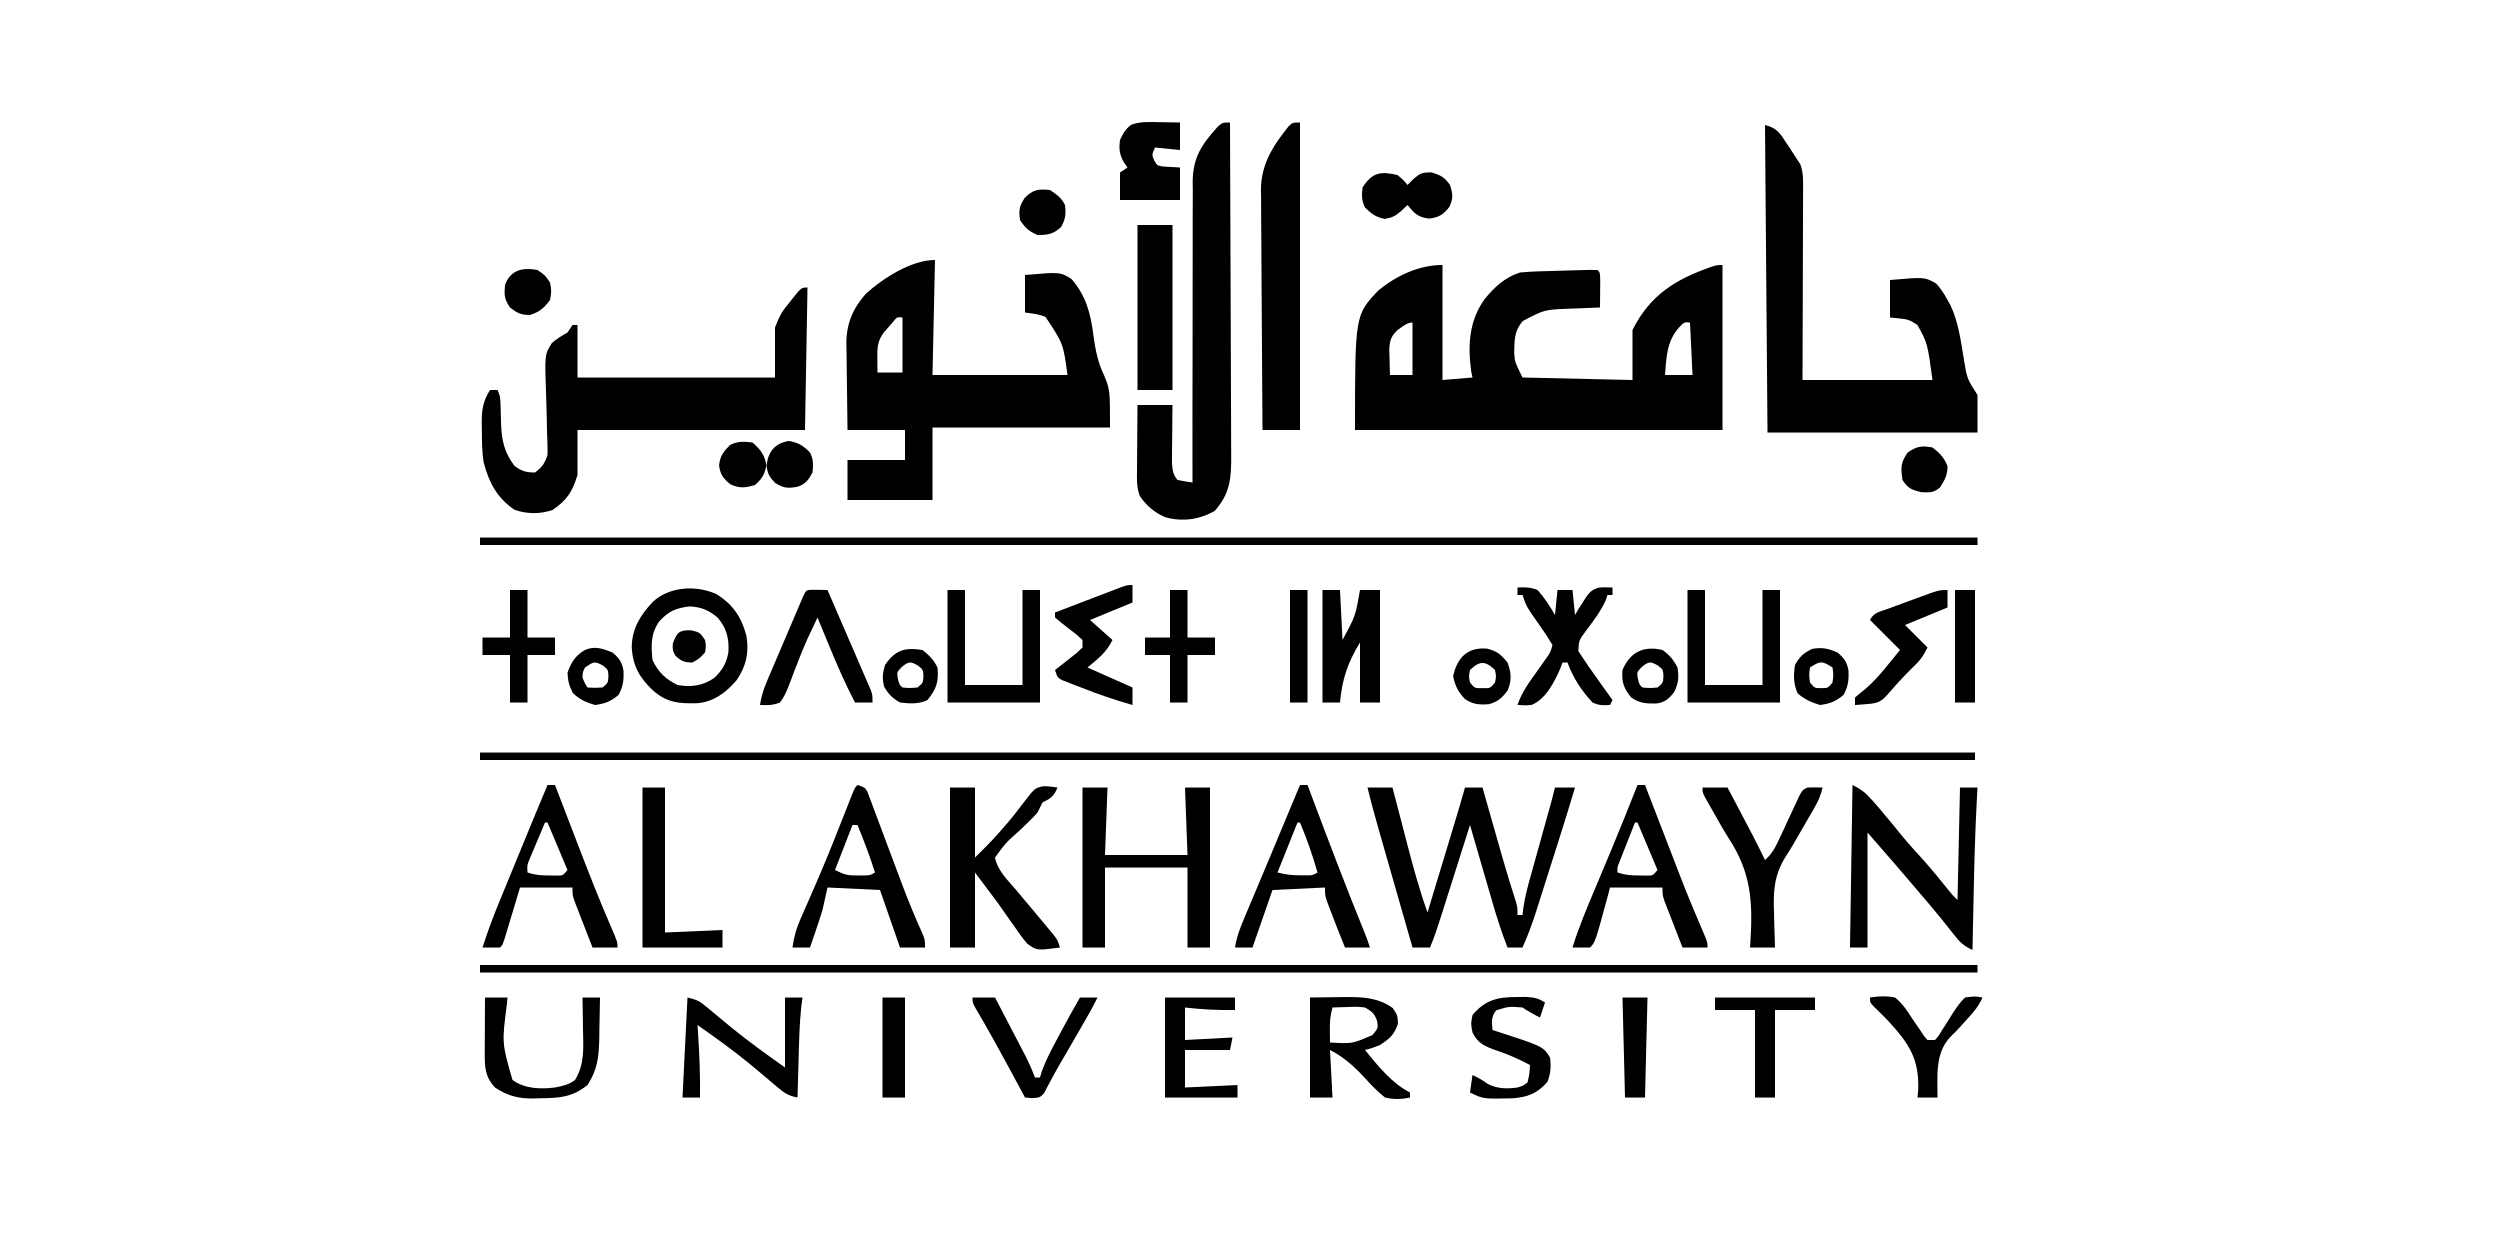 <svg xmlns="http://www.w3.org/2000/svg" width="1000" height="500"><path d="M0 0 C0 15.18 0 30.36 0 46 C5.94 45.505 5.94 45.505 12 45 C11.835 44.237 11.67 43.474 11.5 42.688 C10.087 32.266 10.537 22.484 16.812 13.688 C20.791 8.813 24.905 4.971 31 3 C33.404 2.763 35.819 2.623 38.234 2.551 C38.913 2.529 39.592 2.507 40.291 2.485 C41.716 2.441 43.141 2.402 44.567 2.367 C46.757 2.312 48.947 2.242 51.137 2.17 C58.901 1.942 58.901 1.942 62 2 C63 3 63 3 63.098 6.16 C63.086 7.448 63.074 8.736 63.062 10.062 C63.053 11.353 63.044 12.643 63.035 13.973 C63.024 14.972 63.012 15.971 63 17 C62.436 17.02 61.872 17.04 61.291 17.06 C58.694 17.156 56.097 17.266 53.5 17.375 C52.17 17.421 52.17 17.421 50.812 17.469 C40.747 17.859 40.747 17.859 32.062 22.438 C29.298 25.872 28.83 28.461 28.75 32.75 C28.711 33.98 28.711 33.98 28.672 35.234 C28.967 38.834 28.967 38.834 32 45 C53.78 45.495 53.78 45.495 76 46 C76 39.4 76 32.8 76 26 C82.987 12.025 93.153 5.709 107.82 0.629 C110 0 110 0 112 0 C112 21.78 112 43.56 112 66 C63.49 66 14.98 66 -35 66 C-35 20.001 -35 20.001 -25.559 10.078 C-18.308 4.189 -9.323 0 0 0 Z M94.5 25.125 C89.626 30.73 89.579 36.859 89 44 C92.63 44 96.26 44 100 44 C99.67 37.07 99.34 30.14 99 23 C96.707 22.784 96.707 22.784 94.5 25.125 Z M-18 26 C-20.54 28.546 -20.984 29.806 -21.293 33.453 C-21.258 34.706 -21.223 35.959 -21.188 37.25 C-21.16 38.513 -21.133 39.777 -21.105 41.078 C-21.071 42.042 -21.036 43.007 -21 44 C-18.03 44 -15.06 44 -12 44 C-12 37.07 -12 30.14 -12 23 C-14.246 23 -16.22 24.813 -18 26 Z " fill="#000000" transform="translate(577,106)"></path><path d="M0 0 C-0.33 15.18 -0.66 30.36 -1 46 C16.82 46 34.64 46 53 46 C51.295 33.411 51.295 33.411 44.188 22.75 C41.421 21.735 41.421 21.735 36 21 C36 16.05 36 11.1 36 6 C50.015 4.789 50.015 4.789 54.516 7.535 C60.417 14.194 62.321 21.607 63.375 30.188 C64.164 35.98 65.12 40.934 67.688 46.25 C70 52 70 52 70 67 C46.57 67 23.14 67 -1 67 C-1 76.57 -1 86.14 -1 96 C-12.22 96 -23.44 96 -35 96 C-35 90.72 -35 85.44 -35 80 C-27.41 80 -19.82 80 -12 80 C-12 76.04 -12 72.08 -12 68 C-19.59 68 -27.18 68 -35 68 C-35.092 62.164 -35.172 56.331 -35.22 50.495 C-35.24 48.513 -35.267 46.53 -35.302 44.548 C-35.351 41.688 -35.373 38.829 -35.391 35.969 C-35.411 35.091 -35.432 34.214 -35.453 33.31 C-35.456 25.538 -32.87 19.349 -27.656 13.5 C-20.802 7.292 -9.473 0 0 0 Z M-16.691 24.645 C-17.309 25.36 -17.926 26.075 -18.562 26.812 C-19.183 27.52 -19.803 28.228 -20.441 28.957 C-23.12 32.468 -23.113 35.418 -23.062 39.688 C-23.053 40.681 -23.044 41.675 -23.035 42.699 C-23.024 43.458 -23.012 44.218 -23 45 C-19.7 45 -16.4 45 -13 45 C-13 37.74 -13 30.48 -13 23 C-15.154 22.768 -15.154 22.768 -16.691 24.645 Z " fill="#000000" transform="translate(374,104)"></path><path d="M0 0 C4.879 1.22 6.036 3.338 8.625 7.312 C9.019 7.895 9.414 8.477 9.82 9.076 C10.908 10.699 11.956 12.349 13 14 C13.367 14.558 13.734 15.115 14.112 15.69 C15.434 19.13 15.261 22.532 15.227 26.165 C15.227 26.985 15.228 27.805 15.228 28.65 C15.227 31.355 15.211 34.06 15.195 36.766 C15.192 38.643 15.189 40.521 15.187 42.398 C15.179 47.337 15.159 52.275 15.137 57.214 C15.113 63.141 15.104 69.068 15.092 74.995 C15.073 83.997 15.035 92.998 15 102 C32.16 102 49.32 102 67 102 C65.007 87.328 65.007 87.328 61 80 C58.099 78.066 57.103 77.699 53.812 77.375 C51.925 77.189 51.925 77.189 50 77 C50 72.05 50 67.1 50 62 C63.914 60.797 63.914 60.797 68.48 63.43 C70.375 65.512 71.688 67.512 73 70 C73.38 70.666 73.761 71.333 74.152 72.02 C77.354 78.724 78.318 86.239 79.518 93.512 C80.772 101.391 80.772 101.391 85 108 C85 112.95 85 117.9 85 123 C57.28 123 29.56 123 1 123 C0.505 62.115 0.505 62.115 0 0 Z " fill="#000000" transform="translate(706,50)"></path><path d="M0 0 C-0.33 18.81 -0.66 37.62 -1 57 C-31.03 57 -61.06 57 -92 57 C-92 62.94 -92 68.88 -92 75 C-94.064 81.746 -96.22 85.065 -102 89 C-107.129 90.71 -112.061 90.646 -117.188 88.938 C-124.28 84.051 -127.412 78.031 -129.559 69.879 C-130.213 65.608 -130.225 61.377 -130.25 57.062 C-130.271 56.181 -130.291 55.3 -130.312 54.393 C-130.344 49.138 -129.871 45.586 -127 41 C-126.01 41 -125.02 41 -124 41 C-122.87 43.26 -122.849 44.596 -122.789 47.105 C-122.761 47.925 -122.732 48.744 -122.703 49.588 C-122.652 51.301 -122.607 53.015 -122.57 54.729 C-122.326 61.246 -121.232 66.076 -117.188 71.375 C-114.362 73.474 -112.519 74 -109 74 C-106.114 71.816 -105.149 70.447 -104 67 C-103.953 65.639 -103.964 64.276 -104.013 62.915 C-104.052 61.688 -104.052 61.688 -104.092 60.436 C-104.122 59.555 -104.152 58.674 -104.184 57.766 C-104.225 55.893 -104.265 54.021 -104.303 52.148 C-104.364 49.2 -104.437 46.255 -104.549 43.308 C-105.147 26.833 -105.147 26.833 -102.258 22.217 C-100.248 20.489 -98.304 19.286 -96 18 C-95.34 17.01 -94.68 16.02 -94 15 C-93.34 15 -92.68 15 -92 15 C-92 21.93 -92 28.86 -92 36 C-65.93 36 -39.86 36 -13 36 C-13 29.4 -13 22.8 -13 16 C-11.366 11.915 -10.631 10.088 -8 7 C-7.473 6.314 -6.946 5.628 -6.402 4.922 C-2.459 0 -2.459 0 0 0 Z " fill="#000000" transform="translate(323,115)"></path><path d="M0 0 C0.094 18.767 0.164 37.535 0.207 56.302 C0.228 65.017 0.256 73.731 0.302 82.446 C0.342 90.043 0.367 97.64 0.376 105.238 C0.382 109.259 0.394 113.28 0.423 117.301 C0.45 121.09 0.458 124.878 0.452 128.667 C0.454 130.054 0.461 131.44 0.477 132.827 C0.573 141.917 0.145 148.368 -6.125 155.375 C-12.342 158.889 -18.99 159.783 -25.891 157.898 C-30.126 156.094 -33.524 153.213 -36.076 149.387 C-37.385 146.006 -37.246 142.742 -37.195 139.172 C-37.192 138.423 -37.19 137.674 -37.187 136.902 C-37.176 134.518 -37.15 132.134 -37.125 129.75 C-37.115 128.13 -37.106 126.51 -37.098 124.891 C-37.076 120.927 -37.041 116.964 -37 113 C-32.38 113 -27.76 113 -23 113 C-23.035 115.746 -23.035 115.746 -23.07 118.547 C-23.089 120.948 -23.107 123.349 -23.125 125.75 C-23.142 126.957 -23.159 128.163 -23.176 129.406 C-23.185 131.146 -23.185 131.146 -23.195 132.922 C-23.206 133.99 -23.216 135.058 -23.227 136.159 C-22.992 139.098 -22.859 140.705 -21 143 C-19.01 143.39 -17.009 143.728 -15 144 C-15.001 143.339 -15.003 142.678 -15.004 141.998 C-15.033 125.888 -15.024 109.778 -14.972 93.668 C-14.947 85.878 -14.936 78.087 -14.955 70.296 C-14.972 63.502 -14.965 56.709 -14.928 49.915 C-14.909 46.321 -14.902 42.727 -14.925 39.133 C-14.951 35.111 -14.921 31.091 -14.886 27.069 C-14.902 25.889 -14.918 24.71 -14.934 23.494 C-14.777 13.852 -11.243 8.728 -4.957 1.723 C-3 0 -3 0 0 0 Z " fill="#000000" transform="translate(492,49)"></path><path d="M0 0 C197.67 0 395.34 0 599 0 C599 0.99 599 1.98 599 3 C401.33 3 203.66 3 0 3 C0 2.01 0 1.02 0 0 Z " fill="#000000" transform="translate(192,386)"></path><path d="M0 0 C197.67 0 395.34 0 599 0 C599 0.99 599 1.98 599 3 C401.33 3 203.66 3 0 3 C0 2.01 0 1.02 0 0 Z " fill="#000000" transform="translate(192,215)"></path><path d="M0 0 C197.34 0 394.68 0 598 0 C598 0.99 598 1.98 598 3 C400.66 3 203.32 3 0 3 C0 2.01 0 1.02 0 0 Z " fill="#000000" transform="translate(192,301)"></path><path d="M0 0 C0 40.59 0 81.18 0 123 C-4.95 123 -9.9 123 -15 123 C-15.116 109.613 -15.205 96.226 -15.259 82.838 C-15.285 76.621 -15.32 70.405 -15.377 64.188 C-15.432 58.184 -15.461 52.18 -15.474 46.176 C-15.484 43.89 -15.502 41.604 -15.529 39.318 C-15.565 36.105 -15.57 32.895 -15.568 29.682 C-15.586 28.746 -15.604 27.809 -15.622 26.844 C-15.553 17.899 -11.846 10.845 -6.375 3.875 C-5.805 3.13 -5.235 2.385 -4.648 1.617 C-3 0 -3 0 0 0 Z " fill="#000000" transform="translate(520,49)"></path><path d="M0 0 C3.3 0 6.6 0 10 0 C10.282 1.088 10.564 2.177 10.854 3.298 C11.916 7.392 12.984 11.484 14.053 15.576 C14.512 17.337 14.97 19.098 15.426 20.859 C17.973 30.693 20.577 40.428 24 50 C25.816 44.005 27.63 38.009 29.444 32.013 C30.061 29.975 30.678 27.937 31.295 25.9 C32.184 22.963 33.073 20.027 33.961 17.09 C34.235 16.185 34.509 15.281 34.791 14.349 C36.234 9.577 37.645 4.798 39 0 C41.31 0 43.62 0 46 0 C46.282 0.992 46.564 1.984 46.854 3.007 C47.919 6.751 48.986 10.495 50.053 14.24 C50.511 15.848 50.969 17.457 51.426 19.066 C52.09 21.402 52.755 23.738 53.422 26.074 C53.639 26.837 53.857 27.6 54.081 28.386 C55.727 34.125 57.481 39.823 59.31 45.507 C60 48 60 48 60 51 C60.66 51 61.32 51 62 51 C62.114 50.037 62.228 49.073 62.346 48.081 C63.001 43.513 64.221 39.143 65.469 34.707 C65.709 33.839 65.949 32.97 66.197 32.075 C66.961 29.32 67.73 26.566 68.5 23.812 C69.268 21.048 70.036 18.283 70.803 15.518 C71.279 13.802 71.757 12.087 72.235 10.372 C72.452 9.594 72.669 8.816 72.893 8.015 C73.083 7.334 73.273 6.654 73.469 5.952 C74.007 3.975 74.51 1.99 75 0 C77.64 0 80.28 0 83 0 C80.915 7.027 78.75 14.026 76.531 21.012 C76.049 22.53 76.049 22.53 75.557 24.08 C74.882 26.204 74.206 28.327 73.53 30.45 C72.842 32.613 72.155 34.777 71.47 36.941 C70.473 40.09 69.471 43.239 68.469 46.387 C68.166 47.347 67.862 48.308 67.55 49.298 C65.94 54.333 64.179 59.182 62 64 C60.02 64 58.04 64 56 64 C53.727 58.151 51.822 52.277 50.082 46.25 C49.82 45.351 49.558 44.453 49.288 43.527 C48.46 40.685 47.636 37.843 46.812 35 C46.248 33.061 45.684 31.122 45.119 29.184 C43.743 24.457 42.37 19.729 41 15 C40.829 15.54 40.658 16.08 40.482 16.637 C38.7 22.267 36.915 27.896 35.128 33.524 C34.462 35.624 33.797 37.724 33.132 39.824 C32.176 42.845 31.217 45.866 30.258 48.887 C29.814 50.292 29.814 50.292 29.361 51.725 C28.039 55.879 26.712 59.985 25 64 C22.69 64 20.38 64 18 64 C15.947 56.837 13.895 49.674 11.845 42.51 C10.893 39.183 9.941 35.856 8.987 32.529 C7.888 28.697 6.792 24.864 5.695 21.031 C5.356 19.848 5.016 18.664 4.666 17.444 C3.011 11.65 1.414 5.858 0 0 Z " fill="#000000" transform="translate(547,315)"></path><path d="M0 0 C3.3 0 6.6 0 10 0 C9.67 8.91 9.34 17.82 9 27 C19.89 27 30.78 27 42 27 C41.67 18.09 41.34 9.18 41 0 C44.3 0 47.6 0 51 0 C51 21.12 51 42.24 51 64 C48.03 64 45.06 64 42 64 C42 53.44 42 42.88 42 32 C31.11 32 20.22 32 9 32 C9 42.56 9 53.12 9 64 C6.03 64 3.06 64 0 64 C0 42.88 0 21.76 0 0 Z " fill="#000000" transform="translate(433,315)"></path><path d="M0 0 C3.866 1.933 5.409 3.275 8.188 6.438 C8.975 7.333 9.763 8.229 10.574 9.152 C13.693 12.814 16.725 16.542 19.75 20.281 C22.635 23.767 25.675 27.095 28.723 30.438 C31.987 34.111 35.07 37.923 38.152 41.75 C39.956 44.021 39.956 44.021 42 46 C42.33 31.15 42.66 16.3 43 1 C45.31 1 47.62 1 50 1 C49.934 2.168 49.869 3.336 49.801 4.54 C49.075 17.94 48.704 31.334 48.438 44.75 C48.394 46.827 48.351 48.904 48.307 50.98 C48.201 55.987 48.1 60.993 48 66 C44.496 64.369 42.787 62.788 40.438 59.688 C37.291 55.634 34.074 51.659 30.75 47.75 C30.291 47.209 29.831 46.668 29.358 46.111 C27.907 44.406 26.454 42.703 25 41 C24.488 40.4 23.976 39.801 23.449 39.183 C21.884 37.35 20.317 35.519 18.75 33.688 C18.279 33.137 17.808 32.587 17.323 32.021 C13.578 27.654 9.789 23.33 6 19 C6 34.18 6 49.36 6 65 C3.69 65 1.38 65 -1 65 C-0.67 43.55 -0.34 22.1 0 0 Z " fill="#000000" transform="translate(741,314)"></path><path d="M0 0 C3.3 0 6.6 0 10 0 C10 9.24 10 18.48 10 28 C17.169 20.922 17.169 20.922 23.625 13.438 C24.369 12.522 25.113 11.607 25.879 10.664 C27.226 8.972 28.55 7.26 29.84 5.523 C33.965 0.228 33.965 0.228 37.211 -0.488 C39.438 -0.5 39.438 -0.5 43 0 C41.582 3.544 40.324 4.338 37 6 C36.333 7.333 35.667 8.667 35 10 C33.535 11.676 33.535 11.676 31.848 13.312 C31.236 13.913 30.624 14.514 29.994 15.133 C29.357 15.749 28.719 16.365 28.062 17 C22.392 22.02 22.392 22.02 18 28 C18.931 33.187 23.249 37.219 26.562 41.125 C27.828 42.641 29.094 44.156 30.359 45.672 C31.573 47.115 32.786 48.558 34 50 C35.777 52.12 37.547 54.245 39.312 56.375 C40.01 57.208 40.707 58.04 41.426 58.898 C43 61 43 61 44 64 C34.732 65.247 34.732 65.247 30.925 62.506 C29.059 60.345 27.456 58.127 25.875 55.75 C25.332 54.992 24.79 54.234 24.23 53.453 C22.465 50.984 20.733 48.491 19 46 C16.03 42.04 13.06 38.08 10 34 C10 43.9 10 53.8 10 64 C6.7 64 3.4 64 0 64 C0 42.88 0 21.76 0 0 Z " fill="#000000" transform="translate(380,315)"></path><path d="M0 0 C0.99 0 1.98 0 3 0 C3.225 0.583 3.449 1.166 3.681 1.766 C6.047 7.901 8.416 14.034 10.788 20.166 C11.67 22.447 12.55 24.728 13.43 27.009 C19.941 43.941 19.941 43.941 27.035 60.634 C28 63 28 63 28 65 C24.7 65 21.4 65 18 65 C16.661 61.565 15.328 58.127 14 54.688 C13.618 53.711 13.237 52.735 12.844 51.729 C12.483 50.791 12.122 49.853 11.75 48.887 C11.415 48.023 11.08 47.159 10.734 46.268 C10 44 10 44 10 41 C3.07 41 -3.86 41 -11 41 C-11.412 42.568 -11.825 44.135 -12.25 45.75 C-16.938 62.938 -16.938 62.938 -19 65 C-21.333 65.041 -23.667 65.042 -26 65 C-23.478 56.797 -20.148 48.972 -16.818 41.073 C-15.127 37.061 -13.446 33.044 -11.766 29.027 C-11.437 28.243 -11.109 27.459 -10.771 26.651 C-7.075 17.81 -3.507 8.918 0 0 Z M-1 15 C-2.172 17.956 -3.337 20.915 -4.5 23.875 C-5.001 25.138 -5.001 25.138 -5.512 26.426 C-5.828 27.231 -6.143 28.037 -6.469 28.867 C-6.762 29.611 -7.055 30.354 -7.357 31.121 C-8.108 32.984 -8.108 32.984 -8 35 C-4.917 36.028 -2.669 36.166 0.562 36.188 C2.018 36.209 2.018 36.209 3.504 36.23 C6.174 36.252 6.174 36.252 8 34 C5.36 27.73 2.72 21.46 0 15 C-0.33 15 -0.66 15 -1 15 Z " fill="#000000" transform="translate(655,314)"></path><path d="M0 0 C0.99 0 1.98 0 3 0 C3.372 0.99 3.743 1.98 4.126 3 C11.29 22.063 18.502 41.093 26.191 59.952 C26.848 61.614 27.435 63.304 28 65 C24.7 65 21.4 65 18 65 C15.853 59.71 13.747 54.411 11.75 49.062 C11.415 48.167 11.08 47.271 10.734 46.348 C10 44 10 44 10 41 C-0.395 41.495 -0.395 41.495 -11 42 C-13.64 49.59 -16.28 57.18 -19 65 C-21.31 65 -23.62 65 -26 65 C-25.318 60.545 -23.723 56.601 -21.973 52.48 C-21.515 51.388 -21.515 51.388 -21.049 50.274 C-20.058 47.91 -19.06 45.549 -18.062 43.188 C-17.381 41.565 -16.7 39.942 -16.019 38.319 C-14.658 35.075 -13.295 31.832 -11.93 28.589 C-9.29 22.317 -6.676 16.034 -4.062 9.75 C-3.262 7.828 -2.461 5.906 -1.66 3.984 C-1.337 3.208 -1.013 2.432 -0.68 1.632 C-0.343 0.824 -0.343 0.824 0 0 Z M-1 15 C-3.64 21.6 -6.28 28.2 -9 35 C-5.655 35.836 -3.257 36.135 0.125 36.125 C0.994 36.128 1.863 36.13 2.758 36.133 C5.037 36.145 5.037 36.145 7 35 C5.074 28.144 2.753 21.567 0 15 C-0.33 15 -0.66 15 -1 15 Z " fill="#000000" transform="translate(520,314)"></path><path d="M0 0 C0.99 0 1.98 0 3 0 C3.293 0.764 3.293 0.764 3.592 1.543 C5.665 6.948 7.743 12.352 9.824 17.755 C10.595 19.759 11.365 21.763 12.133 23.768 C16.445 35.009 20.824 46.2 25.613 57.248 C28 62.796 28 62.796 28 65 C24.7 65 21.4 65 18 65 C16.661 61.565 15.328 58.127 14 54.688 C13.618 53.711 13.237 52.735 12.844 51.729 C12.483 50.791 12.122 49.853 11.75 48.887 C11.415 48.023 11.08 47.159 10.734 46.268 C10 44 10 44 10 41 C3.07 41 -3.86 41 -11 41 C-13.068 47.892 -13.068 47.892 -15.133 54.785 C-15.46 55.867 -15.788 56.948 -16.125 58.062 C-16.458 59.167 -16.79 60.272 -17.133 61.41 C-18 64 -18 64 -19 65 C-21.333 65.041 -23.667 65.042 -26 65 C-23.935 58.511 -21.543 52.211 -18.945 45.918 C-18.562 44.983 -18.178 44.047 -17.783 43.083 C-16.567 40.117 -15.346 37.152 -14.125 34.188 C-13.314 32.21 -12.502 30.233 -11.691 28.256 C-7.822 18.826 -3.939 9.401 0 0 Z M-1 15 C-2.173 17.768 -3.339 20.539 -4.5 23.312 C-4.834 24.098 -5.168 24.884 -5.512 25.693 C-5.828 26.451 -6.143 27.208 -6.469 27.988 C-6.909 29.033 -6.909 29.033 -7.357 30.099 C-8.16 32.139 -8.16 32.139 -8 35 C-4.917 36.028 -2.669 36.166 0.562 36.188 C2.018 36.209 2.018 36.209 3.504 36.23 C6.174 36.252 6.174 36.252 8 34 C5.36 27.73 2.72 21.46 0 15 C-0.33 15 -0.66 15 -1 15 Z " fill="#000000" transform="translate(219,314)"></path><path d="M0 0 C3 1 3 1 4.004 2.81 C4.446 3.996 4.446 3.996 4.898 5.206 C5.238 6.102 5.579 6.997 5.93 7.92 C6.29 8.899 6.649 9.878 7.02 10.887 C7.401 11.895 7.782 12.904 8.174 13.943 C9.398 17.187 10.606 20.437 11.812 23.688 C13.398 27.922 14.989 32.155 16.582 36.387 C16.964 37.405 17.345 38.424 17.738 39.473 C20.291 46.249 23.02 52.906 26.01 59.499 C27 62 27 62 27 65 C23.7 65 20.4 65 17 65 C14.36 57.41 11.72 49.82 9 42 C2.07 41.67 -4.86 41.34 -12 41 C-12.66 43.97 -13.32 46.94 -14 50 C-14.84 52.71 -15.697 55.385 -16.625 58.062 C-16.854 58.737 -17.084 59.412 -17.32 60.107 C-17.876 61.74 -18.437 63.37 -19 65 C-21.31 65 -23.62 65 -26 65 C-25.43 60.762 -24.429 57.248 -22.699 53.344 C-22.222 52.252 -21.745 51.161 -21.253 50.036 C-20.737 48.869 -20.22 47.702 -19.688 46.5 C-18.596 44.006 -17.511 41.51 -16.43 39.012 C-16.15 38.366 -15.87 37.721 -15.582 37.055 C-11.778 28.227 -8.267 19.28 -4.747 10.336 C-4.27 9.128 -3.792 7.92 -3.301 6.676 C-2.669 5.066 -2.669 5.066 -2.025 3.423 C-1 1 -1 1 0 0 Z M-2 16 C-4.31 21.94 -6.62 27.88 -9 34 C-5.19 35.905 -3.908 36.254 0.125 36.188 C0.994 36.181 1.863 36.175 2.758 36.168 C5.036 36.14 5.036 36.14 7 35 C4.942 28.546 2.576 22.264 0 16 C-0.66 16 -1.32 16 -2 16 Z " fill="#000000" transform="translate(343,314)"></path><path d="M0 0 C4.62 0 9.24 0 14 0 C14 21.78 14 43.56 14 66 C9.38 66 4.76 66 0 66 C0 44.22 0 22.44 0 0 Z " fill="#000000" transform="translate(455,90)"></path><path d="M0 0 C6.7 3.998 10.314 9.377 12.215 16.891 C13.3 23.63 12.083 28.951 8.223 34.578 C4.088 39.39 -0.808 43.096 -7.23 43.711 C-14.71 43.939 -19.729 43.556 -25.375 38.438 C-30.743 33.274 -33.368 28.552 -33.688 21 C-33.465 13.608 -30.173 8.457 -25.246 3.172 C-18.677 -2.918 -8.067 -3.592 0 0 Z M-22.688 11 C-26.122 15.961 -25.969 20.518 -25.375 26.438 C-23.078 31.296 -20.197 34.072 -15.375 36.438 C-10.031 37.393 -5.431 36.783 -0.883 33.758 C2.485 30.809 4.247 27.642 5.004 23.23 C5.291 17.803 4.248 13.563 0.625 9.438 C-2.738 6.56 -6.012 5.203 -10.438 5 C-15.894 5.606 -18.997 6.911 -22.688 11 Z " fill="#000000" transform="translate(286.375,237.562)"></path><path d="M0 0 C2.31 0 4.62 0 7 0 C7 12.54 7 25.08 7 38 C14.59 38 22.18 38 30 38 C30 25.46 30 12.92 30 0 C32.31 0 34.62 0 37 0 C37 14.85 37 29.7 37 45 C24.79 45 12.58 45 0 45 C0 30.15 0 15.3 0 0 Z " fill="#000000" transform="translate(675,236)"></path><path d="M0 0 C2.31 0 4.62 0 7 0 C7 12.54 7 25.08 7 38 C14.59 38 22.18 38 30 38 C30 25.46 30 12.92 30 0 C32.31 0 34.62 0 37 0 C37 14.85 37 29.7 37 45 C24.79 45 12.58 45 0 45 C0 30.15 0 15.3 0 0 Z " fill="#000000" transform="translate(379,236)"></path><path d="M0 0 C3.3 0 6.6 0 10 0 C20.957 20.723 20.957 20.723 25 29 C27.913 26.483 29.242 23.744 30.848 20.273 C31.37 19.16 31.893 18.046 32.432 16.898 C33.239 15.154 33.239 15.154 34.062 13.375 C35.131 11.068 36.205 8.763 37.285 6.461 C37.758 5.438 38.231 4.415 38.719 3.361 C40 1 40 1 42 0 C44 -0.04 46 -0.043 48 0 C47.347 3.258 46.157 5.732 44.488 8.598 C43.977 9.483 43.466 10.368 42.939 11.279 C42.403 12.198 41.866 13.116 41.312 14.062 C39.732 16.784 38.156 19.508 36.603 22.245 C35.543 24.066 34.436 25.859 33.28 27.62 C28.488 35.298 28.265 41.779 28.625 50.688 C28.652 51.973 28.679 53.259 28.707 54.584 C28.777 57.724 28.875 60.861 29 64 C25.7 64 22.4 64 19 64 C19.079 62.922 19.079 62.922 19.159 61.823 C20.183 45.563 19.425 33.912 10.408 20.179 C8.498 17.223 6.789 14.172 5.078 11.098 C4.295 9.691 3.5 8.29 2.694 6.896 C0 2.22 0 2.22 0 0 Z " fill="#000000" transform="translate(681,315)"></path><path d="M0 0 C2.31 0 4.62 0 7 0 C7.33 6.6 7.66 13.2 8 20 C13.17 10.471 13.17 10.471 15 0 C17.64 0 20.28 0 23 0 C23 14.85 23 29.7 23 45 C20.36 45 17.72 45 15 45 C15 37.08 15 29.16 15 21 C10.065 29.046 7.866 35.612 7 45 C4.69 45 2.38 45 0 45 C0 30.15 0 15.3 0 0 Z " fill="#000000" transform="translate(529,236)"></path><path d="M0 0 C3.233 -0.113 5.048 -0.165 8 1 C10.795 4.066 12.92 7.419 15 11 C15.33 7.7 15.66 4.4 16 1 C17.98 1 19.96 1 22 1 C22.33 4.3 22.66 7.6 23 11 C23.413 10.29 23.825 9.579 24.25 8.848 C28.911 1.43 28.911 1.43 32.246 0.113 C34.438 -0.125 34.438 -0.125 38 0 C38 0.99 38 1.98 38 3 C37.34 3 36.68 3 36 3 C35.667 4.005 35.667 4.005 35.328 5.031 C33.287 9.594 30.259 13.473 27.281 17.473 C24.586 21.106 24.586 21.106 24.32 25.418 C26.835 29.284 29.424 33.074 32.125 36.812 C32.688 37.601 33.252 38.389 33.832 39.201 C35.217 41.137 36.606 43.07 38 45 C37.505 45.99 37.505 45.99 37 47 C34.02 47.186 32.679 47.201 30 46 C25.609 41.278 22.184 36.075 20 30 C19.34 30 18.68 30 18 30 C17.617 31.06 17.617 31.06 17.227 32.141 C14.905 37.554 11.382 44.63 5.695 46.934 C3.5 47.188 3.5 47.188 0 47 C1.633 42.014 4.554 38.105 7.562 33.875 C8.567 32.458 9.569 31.039 10.566 29.617 C11.009 28.994 11.452 28.372 11.908 27.73 C13.173 25.878 13.173 25.878 14 23 C12.474 20.432 10.916 18.049 9.188 15.625 C3.536 7.598 3.536 7.598 2 3 C1.34 3 0.68 3 0 3 C0 2.01 0 1.02 0 0 Z " fill="#000000" transform="translate(607,235)"></path><path d="M0 0 C5.197 -0.062 5.197 -0.062 10.5 -0.125 C11.576 -0.143 12.651 -0.161 13.76 -0.18 C20.839 -0.221 27.121 -0.056 33.062 4.188 C35 7 35 7 35.188 10.5 C33.675 14.958 31.9 16.425 28 19 C24.625 20.312 24.625 20.312 22 21 C26.951 27.123 32.866 34.433 40 38 C40 38.66 40 39.32 40 40 C36.453 40.762 33.541 40.852 30 40 C26.906 37.563 24.317 34.822 21.688 31.91 C17.761 27.658 13.216 23.608 8 21 C8.33 27.27 8.66 33.54 9 40 C6.03 40 3.06 40 0 40 C0 26.8 0 13.6 0 0 Z M9 4 C8.064 7.155 7.894 9.966 7.938 13.25 C7.947 14.142 7.956 15.034 7.965 15.953 C7.976 16.629 7.988 17.304 8 18 C16.949 18.524 16.949 18.524 25 15 C27.261 12.253 27.261 12.253 26.875 9.5 C25.778 6.364 24.869 5.643 22 4 C18.723 3.638 18.723 3.638 15.25 3.812 C14.08 3.84 12.909 3.867 11.703 3.895 C10.811 3.929 9.919 3.964 9 4 Z " fill="#000000" transform="translate(524,399)"></path><path d="M0 0 C3.689 0.922 4.746 1.334 7.469 3.625 C8.117 4.163 8.764 4.7 9.432 5.254 C10.456 6.118 10.456 6.118 11.5 7 C12.935 8.189 14.371 9.377 15.809 10.562 C16.517 11.148 17.226 11.733 17.957 12.336 C24.741 17.86 31.884 22.917 39 28 C39 18.76 39 9.52 39 0 C41.31 0 43.62 0 46 0 C45.77 1.731 45.77 1.731 45.535 3.496 C44.739 10.659 44.639 17.863 44.438 25.062 C44.394 26.515 44.351 27.967 44.307 29.42 C44.201 32.947 44.099 36.473 44 40 C40.706 39.4 38.849 38.318 36.312 36.156 C35.619 35.574 34.926 34.991 34.212 34.39 C33.482 33.767 32.752 33.143 32 32.5 C30.473 31.218 28.944 29.938 27.414 28.66 C26.664 28.034 25.914 27.408 25.142 26.762 C18.353 21.177 11.184 16.061 4 11 C4.072 12.088 4.144 13.176 4.219 14.297 C4.768 22.877 5.149 31.398 5 40 C2.69 40 0.38 40 -2 40 C-1.34 26.8 -0.68 13.6 0 0 Z " fill="#000000" transform="translate(275,399)"></path><path d="M0 0 C2.97 0 5.94 0 9 0 C9 19.14 9 38.28 9 58 C16.59 57.67 24.18 57.34 32 57 C32 59.31 32 61.62 32 64 C21.44 64 10.88 64 0 64 C0 42.88 0 21.76 0 0 Z " fill="#000000" transform="translate(257,315)"></path><path d="M0 0 C2.051 0.033 4.102 0.065 6.152 0.098 C8.723 6.021 11.286 11.948 13.843 17.877 C14.714 19.895 15.587 21.911 16.462 23.927 C17.718 26.822 18.967 29.719 20.215 32.617 C20.609 33.52 21.002 34.424 21.408 35.354 C21.768 36.195 22.129 37.035 22.5 37.902 C22.82 38.641 23.14 39.381 23.469 40.142 C24.152 42.098 24.152 42.098 24.152 45.098 C21.842 45.098 19.532 45.098 17.152 45.098 C13.31 37.711 9.998 30.174 6.84 22.473 C6.385 21.373 5.931 20.274 5.463 19.141 C4.356 16.461 3.253 13.78 2.152 11.098 C1.784 11.881 1.416 12.664 1.037 13.471 C0.044 15.585 -0.951 17.699 -1.945 19.812 C-3.416 23.032 -4.71 26.294 -5.969 29.602 C-6.528 31.023 -6.528 31.023 -7.098 32.474 C-7.841 34.372 -8.558 36.281 -9.248 38.2 C-10.267 40.76 -11.174 42.907 -12.848 45.098 C-15.757 46.258 -17.646 46.192 -20.848 46.098 C-20.152 41.016 -18.074 36.567 -16.066 31.895 C-15.693 31.016 -15.319 30.138 -14.934 29.233 C-14.147 27.383 -13.356 25.534 -12.564 23.686 C-11.347 20.846 -10.138 18.003 -8.93 15.16 C-8.163 13.363 -7.396 11.566 -6.629 9.77 C-6.265 8.915 -5.902 8.061 -5.527 7.181 C-5.022 6.004 -5.022 6.004 -4.506 4.804 C-4.209 4.11 -3.912 3.417 -3.607 2.703 C-2.388 0.126 -2.388 0.126 0 0 Z " fill="#000000" transform="translate(324.848,235.902)"></path><path d="M0 0 C1.189 0.014 1.189 0.014 2.402 0.027 C4.352 0.051 6.301 0.087 8.25 0.125 C8.25 3.755 8.25 7.385 8.25 11.125 C4.95 10.795 1.65 10.465 -1.75 10.125 C-3.021 12.974 -3.021 12.974 -2.102 15.266 C-0.898 17.324 -0.898 17.324 1.414 17.734 C2.632 17.804 2.632 17.804 3.875 17.875 C5.319 17.957 6.763 18.04 8.25 18.125 C8.25 22.415 8.25 26.705 8.25 31.125 C0.33 31.125 -7.59 31.125 -15.75 31.125 C-15.75 27.495 -15.75 23.865 -15.75 20.125 C-14.76 19.465 -13.77 18.805 -12.75 18.125 C-13.245 17.424 -13.74 16.723 -14.25 16 C-15.999 12.648 -16.217 10.858 -15.75 7.125 C-14.542 4.468 -13.56 2.712 -11.188 0.992 C-7.484 -0.325 -3.897 -0.084 0 0 Z " fill="#000000" transform="translate(463.75,48.875)"></path><path d="M0 0 C0 2.31 0 4.62 0 7 C-5.61 9.31 -11.22 11.62 -17 14 C-12.545 17.96 -12.545 17.96 -8 22 C-10.555 27.111 -13.639 29.342 -18 33 C-9.09 36.96 -9.09 36.96 0 41 C0 43.31 0 45.62 0 48 C-7.004 46.012 -13.795 43.681 -20.562 41 C-21.463 40.657 -22.363 40.314 -23.291 39.961 C-24.145 39.623 -24.999 39.285 -25.879 38.938 C-26.648 38.637 -27.417 38.337 -28.209 38.027 C-30 37 -30 37 -31 34 C-29.809 33.078 -29.809 33.078 -28.594 32.137 C-27.573 31.328 -26.552 30.52 -25.5 29.688 C-24.479 28.887 -23.458 28.086 -22.406 27.262 C-21.612 26.515 -20.818 25.769 -20 25 C-20 24.01 -20 23.02 -20 22 C-22.456 19.701 -22.456 19.701 -25.5 17.438 C-27.367 16.002 -29.21 14.531 -31 13 C-31 12.34 -31 11.68 -31 11 C-26.908 9.429 -22.815 7.863 -18.72 6.3 C-17.326 5.768 -15.933 5.234 -14.541 4.7 C-12.542 3.932 -10.54 3.169 -8.539 2.406 C-7.335 1.945 -6.13 1.485 -4.889 1.01 C-2 0 -2 0 0 0 Z " fill="#000000" transform="translate(453,234)"></path><path d="M0 0 C2.97 0 5.94 0 9 0 C8.928 0.811 8.856 1.622 8.781 2.457 C6.731 18.206 6.731 18.206 11 33 C15.826 36.546 22.247 36.712 28 36 C30.984 35.423 33.584 34.875 36 33 C39.963 26.572 39.344 19.915 39.188 12.562 C39.174 11.354 39.16 10.146 39.146 8.9 C39.111 5.933 39.062 2.967 39 0 C41.31 0 43.62 0 46 0 C45.948 4.334 45.853 8.667 45.75 13 C45.736 14.221 45.722 15.441 45.707 16.699 C45.513 23.882 44.962 28.934 41 35 C34.79 40.045 29.423 40.224 21.75 40.312 C20.929 40.342 20.108 40.371 19.262 40.4 C13.332 40.461 8.962 39.312 4 36 C0.061 31.807 -0.122 27.951 -0.098 22.363 C-0.094 21.065 -0.091 19.766 -0.088 18.428 C-0.08 17.056 -0.071 15.684 -0.062 14.312 C-0.057 12.929 -0.053 11.546 -0.049 10.162 C-0.037 6.775 -0.021 3.387 0 0 Z " fill="#000000" transform="translate(194,399)"></path><path d="M0 0 C9.24 0 18.48 0 28 0 C28 1.65 28 3.3 28 5 C21.246 5.129 14.713 4.767 8 4 C8 8.29 8 12.58 8 17 C14.27 16.67 20.54 16.34 27 16 C26.67 17.65 26.34 19.3 26 21 C20.06 21 14.12 21 8 21 C8 25.95 8 30.9 8 36 C18.395 35.505 18.395 35.505 29 35 C29 36.65 29 38.3 29 40 C19.43 40 9.86 40 0 40 C0 26.8 0 13.6 0 0 Z " fill="#000000" transform="translate(466,399)"></path><path d="M0 0 C2.97 0 5.94 0 9 0 C10.96 3.752 12.917 7.506 14.872 11.261 C15.536 12.537 16.201 13.812 16.868 15.087 C17.828 16.925 18.785 18.765 19.742 20.605 C20.318 21.71 20.894 22.815 21.488 23.954 C22.802 26.602 23.953 29.238 25 32 C25.66 32 26.32 32 27 32 C27.344 30.807 27.344 30.807 27.695 29.59 C29.36 25.011 31.575 20.85 33.875 16.562 C34.309 15.742 34.744 14.922 35.191 14.076 C37.712 9.334 40.31 4.648 43 0 C45.31 0 47.62 0 50 0 C48.386 3.329 46.583 6.523 44.734 9.727 C43.77 11.399 43.77 11.399 42.785 13.105 C42.45 13.685 42.115 14.264 41.77 14.861 C40.766 16.598 39.764 18.336 38.762 20.074 C37.464 22.321 36.159 24.564 34.846 26.802 C33.654 28.867 32.498 30.955 31.389 33.065 C30.894 33.98 30.4 34.894 29.891 35.836 C29.473 36.643 29.056 37.451 28.626 38.283 C27 40 27 40 23.819 40.26 C22.889 40.174 21.959 40.088 21 40 C20.648 39.346 20.296 38.693 19.934 38.019 C18.291 34.97 16.646 31.922 15 28.875 C14.41 27.782 13.82 26.69 13.212 25.564 C9.355 18.442 5.408 11.389 1.293 4.414 C0 2 0 2 0 0 Z " fill="#000000" transform="translate(389,399)"></path><path d="M0 0 C0 2.31 0 4.62 0 7 C-5.61 9.31 -11.22 11.62 -17 14 C-14.03 16.97 -11.06 19.94 -8 23 C-9.779 26.557 -10.915 28.114 -13.688 30.75 C-17.168 34.135 -20.397 37.65 -23.555 41.336 C-26.446 44.665 -27.738 45.288 -32.125 45.625 C-33.035 45.7 -33.945 45.775 -34.883 45.852 C-35.581 45.901 -36.28 45.95 -37 46 C-37 45.01 -37 44.02 -37 43 C-35.613 41.816 -34.217 40.64 -32.781 39.516 C-27.571 35.083 -23.349 29.219 -19 24 C-22.96 20.04 -26.92 16.08 -31 12 C-29.484 8.968 -27.237 8.774 -24.102 7.617 C-22.9 7.172 -21.699 6.728 -20.461 6.27 C-19.832 6.041 -19.202 5.812 -18.554 5.577 C-16.637 4.879 -14.724 4.169 -12.812 3.457 C-3.399 0 -3.399 0 0 0 Z " fill="#000000" transform="translate(779,236)"></path><path d="M0 0 C1.319 -0.014 2.637 -0.028 3.996 -0.043 C7.218 0.165 8.902 0.466 11.562 2.188 C10.902 4.168 10.242 6.147 9.562 8.188 C7.069 6.984 4.881 5.733 2.562 4.188 C-2.866 3.752 -2.866 3.752 -7.938 5.312 C-10.045 7.946 -9.729 9.914 -9.438 13.188 C-8.904 13.358 -8.37 13.528 -7.82 13.703 C10.774 19.751 10.774 19.751 13.562 24.188 C14.033 27.883 13.861 30.385 12.562 33.875 C8.486 38.588 4.725 40.012 -1.344 40.504 C-13.08 40.788 -13.08 40.788 -18.438 38.188 C-18.108 35.877 -17.777 33.568 -17.438 31.188 C-15.201 32.265 -13.251 33.326 -11.25 34.812 C-7.35 36.719 -3.714 36.777 0.562 36.188 C2.803 35.497 2.803 35.497 4.562 34.188 C5.381 30.625 5.381 30.625 5.562 27.188 C1.035 24.795 -3.32 22.851 -8.188 21.25 C-12.554 19.688 -15.313 18.539 -17.438 14.188 C-18.125 10.75 -18.125 10.75 -17.438 7.188 C-12.443 1.25 -7.554 0.007 0 0 Z " fill="#000000" transform="translate(606.438,398.812)"></path><path d="M0 0 C2.438 2.062 2.438 2.062 4 4 C4.846 3.154 5.691 2.309 6.562 1.438 C9.287 -0.83 9.845 -0.997 13.625 -1.062 C17.306 0.096 18.793 0.859 21 4 C22.157 7.626 22.335 9.263 20.75 12.75 C18.275 15.932 16.635 16.918 12.625 17.438 C8.131 16.895 6.824 15.422 4 12 C3.134 12.825 2.268 13.65 1.375 14.5 C-0.986 16.45 -1.944 16.99 -5.062 17.562 C-8.678 16.87 -10.381 15.544 -13 13 C-14.427 10.147 -14.31 8.165 -14 5 C-10.111 -1.035 -6.858 -1.564 0 0 Z " fill="#000000" transform="translate(559,70)"></path><path d="M0 0 C2.31 0 4.62 0 7 0 C7 6.27 7 12.54 7 19 C10.63 19 14.26 19 18 19 C18 21.31 18 23.62 18 26 C14.37 26 10.74 26 7 26 C7 32.27 7 38.54 7 45 C4.69 45 2.38 45 0 45 C0 38.73 0 32.46 0 26 C-3.63 26 -7.26 26 -11 26 C-11 23.69 -11 21.38 -11 19 C-7.37 19 -3.74 19 0 19 C0 12.73 0 6.46 0 0 Z " fill="#000000" transform="translate(204,236)"></path><path d="M0 0 C2.31 0 4.62 0 7 0 C7 6.27 7 12.54 7 19 C10.63 19 14.26 19 18 19 C18 21.31 18 23.62 18 26 C14.37 26 10.74 26 7 26 C7 32.27 7 38.54 7 45 C4.69 45 2.38 45 0 45 C0 38.73 0 32.46 0 26 C-3.3 26 -6.6 26 -10 26 C-10 23.69 -10 21.38 -10 19 C-6.7 19 -3.4 19 0 19 C0 12.73 0 6.46 0 0 Z " fill="#000000" transform="translate(468,236)"></path><path d="M0 0 C3.466 -0.533 6.548 -0.688 10 0 C12.983 2.382 14.881 5.31 16.938 8.5 C18.022 10.099 19.114 11.693 20.215 13.281 C20.68 13.993 21.145 14.706 21.625 15.439 C22.079 15.954 22.532 16.469 23 17 C23.99 17 24.98 17 26 17 C27.425 15.408 27.425 15.408 28.672 13.281 C29.172 12.514 29.672 11.747 30.188 10.957 C31.225 9.326 32.251 7.688 33.266 6.043 C34.733 3.816 36.079 1.851 38 0 C41.891 -0.531 41.891 -0.531 45 0 C43.477 3.533 41.37 5.952 38.75 8.75 C37.551 10.088 37.551 10.088 36.328 11.453 C34.966 12.943 33.572 14.406 32.109 15.797 C25.942 22.324 27.018 31.547 27 40 C24.36 40 21.72 40 19 40 C19.09 38.97 19.18 37.94 19.273 36.879 C19.764 24.669 15.546 18.342 7.418 9.512 C5.499 7.509 3.551 5.568 1.551 3.645 C0 2 0 2 0 0 Z " fill="#000000" transform="translate(748,399)"></path><path d="M0 0 C13.2 0 26.4 0 40 0 C40 1.65 40 3.3 40 5 C34.72 5 29.44 5 24 5 C24 16.55 24 28.1 24 40 C21.36 40 18.72 40 16 40 C16 28.45 16 16.9 16 5 C10.72 5 5.44 5 0 5 C0 3.35 0 1.7 0 0 Z " fill="#000000" transform="translate(686,399)"></path><path d="M0 0 C2.64 0 5.28 0 8 0 C8 14.85 8 29.7 8 45 C5.36 45 2.72 45 0 45 C0 30.15 0 15.3 0 0 Z " fill="#000000" transform="translate(782,236)"></path><path d="M0 0 C3.3 0 6.6 0 10 0 C9.67 13.2 9.34 26.4 9 40 C6.36 40 3.72 40 1 40 C0.67 26.8 0.34 13.6 0 0 Z " fill="#000000" transform="translate(649,399)"></path><path d="M0 0 C2.97 0 5.94 0 9 0 C9 13.2 9 26.4 9 40 C6.03 40 3.06 40 0 40 C0 26.8 0 13.6 0 0 Z " fill="#000000" transform="translate(353,399)"></path><path d="M0 0 C2.31 0 4.62 0 7 0 C7 14.85 7 29.7 7 45 C4.69 45 2.38 45 0 45 C0 30.15 0 15.3 0 0 Z " fill="#000000" transform="translate(516,236)"></path><path d="M0 0 C2.607 2.206 3.783 3.766 4.379 7.152 C4.58 11.05 4.289 13.456 2.438 16.938 C-0.716 19.606 -2.9 20.444 -7 21 C-10.66 19.902 -13.123 18.848 -15.875 16.188 C-17.343 13.332 -17.871 11.221 -18 8 C-16.455 3.854 -14.861 1.223 -11 -1 C-7.072 -2.761 -3.871 -1.521 0 0 Z M-11 6 C-11.924 7.862 -11.924 7.862 -12 10 C-11.142 12.218 -11.142 12.218 -10 14 C-7.083 14.167 -7.083 14.167 -4 14 C-1.781 12.175 -1.781 12.175 -1.625 9.562 C-1.753 6.87 -1.753 6.87 -3.875 5.188 C-7.262 3.295 -7.669 3.779 -11 6 Z " fill="#000000" transform="translate(245,261)"></path><path d="M0 0 C2.607 2.206 3.783 3.766 4.379 7.152 C4.58 11.05 4.289 13.456 2.438 16.938 C-0.716 19.606 -2.9 20.444 -7 21 C-10.58 19.926 -13.079 18.773 -15.938 16.375 C-17.623 12.608 -17.644 9.049 -17 5 C-15.105 1.574 -13.656 0.335 -10.188 -1.438 C-6.11 -2.157 -3.8 -1.619 0 0 Z M-11 6 C-11.417 9 -11.417 9 -11 12 C-9.173 14.249 -9.173 14.249 -6.5 14.25 C-3.827 14.249 -3.827 14.249 -2 12 C-1.583 9 -1.583 9 -2 6 C-6.01 3.327 -6.99 3.327 -11 6 Z " fill="#000000" transform="translate(735,261)"></path><path d="M0 0 C2.768 1.911 4.465 4.017 6 7 C6.625 11.028 6.405 13.133 4.688 16.812 C2.755 19.317 1.126 20.796 -2.051 21.371 C-6.078 21.489 -9.152 21.407 -12.5 19 C-15.55 15.34 -16.422 12.726 -16 8 C-12.971 0.826 -7.541 -1.81 0 0 Z M-8.188 6.688 C-10.311 8.865 -10.311 8.865 -9.812 11.688 C-9.211 13.934 -9.211 13.934 -8 15 C-5.042 15.25 -5.042 15.25 -2 15 C0.219 13.175 0.219 13.175 0.375 10.562 C0.247 7.87 0.247 7.87 -1.875 6.188 C-4.887 4.504 -5.426 4.557 -8.188 6.688 Z " fill="#000000" transform="translate(665,260)"></path><path d="M0 0 C2.756 2.182 4.436 3.872 6 7 C6.547 12.691 5.593 15.561 2 20 C-1.465 21.733 -5.211 21.472 -9 21 C-12.152 19.189 -13.566 17.749 -15.375 14.625 C-16.164 11.309 -15.955 9.274 -15 6 C-10.866 -0.001 -7.112 -1.13 0 0 Z M-8.188 6.688 C-10.311 8.865 -10.311 8.865 -9.812 11.688 C-9.211 13.934 -9.211 13.934 -8 15 C-5.042 15.25 -5.042 15.25 -2 15 C0.219 13.175 0.219 13.175 0.375 10.562 C0.247 7.87 0.247 7.87 -1.875 6.188 C-4.887 4.504 -5.426 4.557 -8.188 6.688 Z " fill="#000000" transform="translate(369,260)"></path><path d="M0 0 C4.031 1.001 5.515 2.269 8.188 5.543 C9.69 9.483 9.966 12.777 8.246 16.68 C6.125 19.659 4.322 21.226 0.77 22.219 C-2.964 22.507 -5.643 22.336 -8.789 20.203 C-11.595 17.271 -12.707 15.033 -13.562 11.043 C-11.974 3.632 -7.807 -0.699 0 0 Z M-6.812 8.543 C-7.313 11.086 -7.313 11.086 -6.812 13.543 C-4.927 15.859 -4.927 15.859 -1.812 15.793 C1.302 15.859 1.302 15.859 3.188 13.543 C3.688 11.086 3.688 11.086 3.188 8.543 C-0.675 4.809 -2.95 4.809 -6.812 8.543 Z " fill="#000000" transform="translate(594.812,259.457)"></path><path d="M0 0 C3 2.062 3 2.062 5 5 C5.625 8.5 5.625 8.5 5 12 C2.571 15.286 0.877 16.708 -3 18 C-6.626 18 -8.161 17.208 -11 15 C-13.325 11.512 -13.335 10.099 -13 6 C-10.812 -0.059 -5.97 -1.115 0 0 Z " fill="#000000" transform="translate(215,108)"></path><path d="M0 0 C3.972 0.709 5.672 1.797 8.5 4.625 C9.927 7.478 9.81 9.46 9.5 12.625 C7.954 15.523 6.779 17.166 3.629 18.297 C-0.29 19.038 -1.96 18.958 -5.438 16.812 C-7.811 14.295 -8.41 13.288 -8.875 9.875 C-8.224 4.235 -5.627 1.005 0 0 Z " fill="#000000" transform="translate(315.5,176.375)"></path><path d="M0 0 C3.23 2.886 4.776 4.779 5.562 9.062 C4.842 12.827 3.856 14.437 1 17 C-2.949 18.149 -5.03 18.431 -8.812 16.75 C-11.692 14.446 -12.895 12.808 -13.375 9.125 C-12.914 5.281 -11.666 3.744 -9 1 C-5.821 -0.589 -3.504 -0.416 0 0 Z " fill="#000000" transform="translate(301,177)"></path><path d="M0 0 C2.966 2.257 4.585 3.989 6 7.438 C6 10.995 4.913 13.031 3 16 C0.356 18.172 -1.03 17.999 -4.5 17.875 C-8.406 16.899 -9.832 16.382 -12 13 C-12.71 8.03 -12.791 6.151 -9.938 2 C-6.222 -0.53 -4.412 -0.788 0 0 Z " fill="#000000" transform="translate(773,179)"></path><path d="M0 0 C2.7 1.8 4.542 3.084 6 6 C6.408 9.674 6.248 11.553 4.438 14.812 C1.245 17.678 -0.741 18 -5 18 C-8.574 16.412 -9.811 15.284 -12 12 C-12.508 8.103 -12.33 6.494 -10.125 3.188 C-6.822 -0.212 -4.686 -0.459 0 0 Z " fill="#000000" transform="translate(420,76)"></path><path d="M0 0 C3.438 0.875 3.438 0.875 5.438 3.875 C5.875 6.312 5.875 6.312 5.438 8.875 C3.25 11.25 3.25 11.25 0.438 12.875 C-2.822 12.875 -4.059 12.345 -6.438 10.125 C-7.562 7.875 -7.562 7.875 -7.438 5.312 C-5.83 0.834 -4.928 -0.173 0 0 Z " fill="#000000" transform="translate(276.562,252.125)"></path></svg>